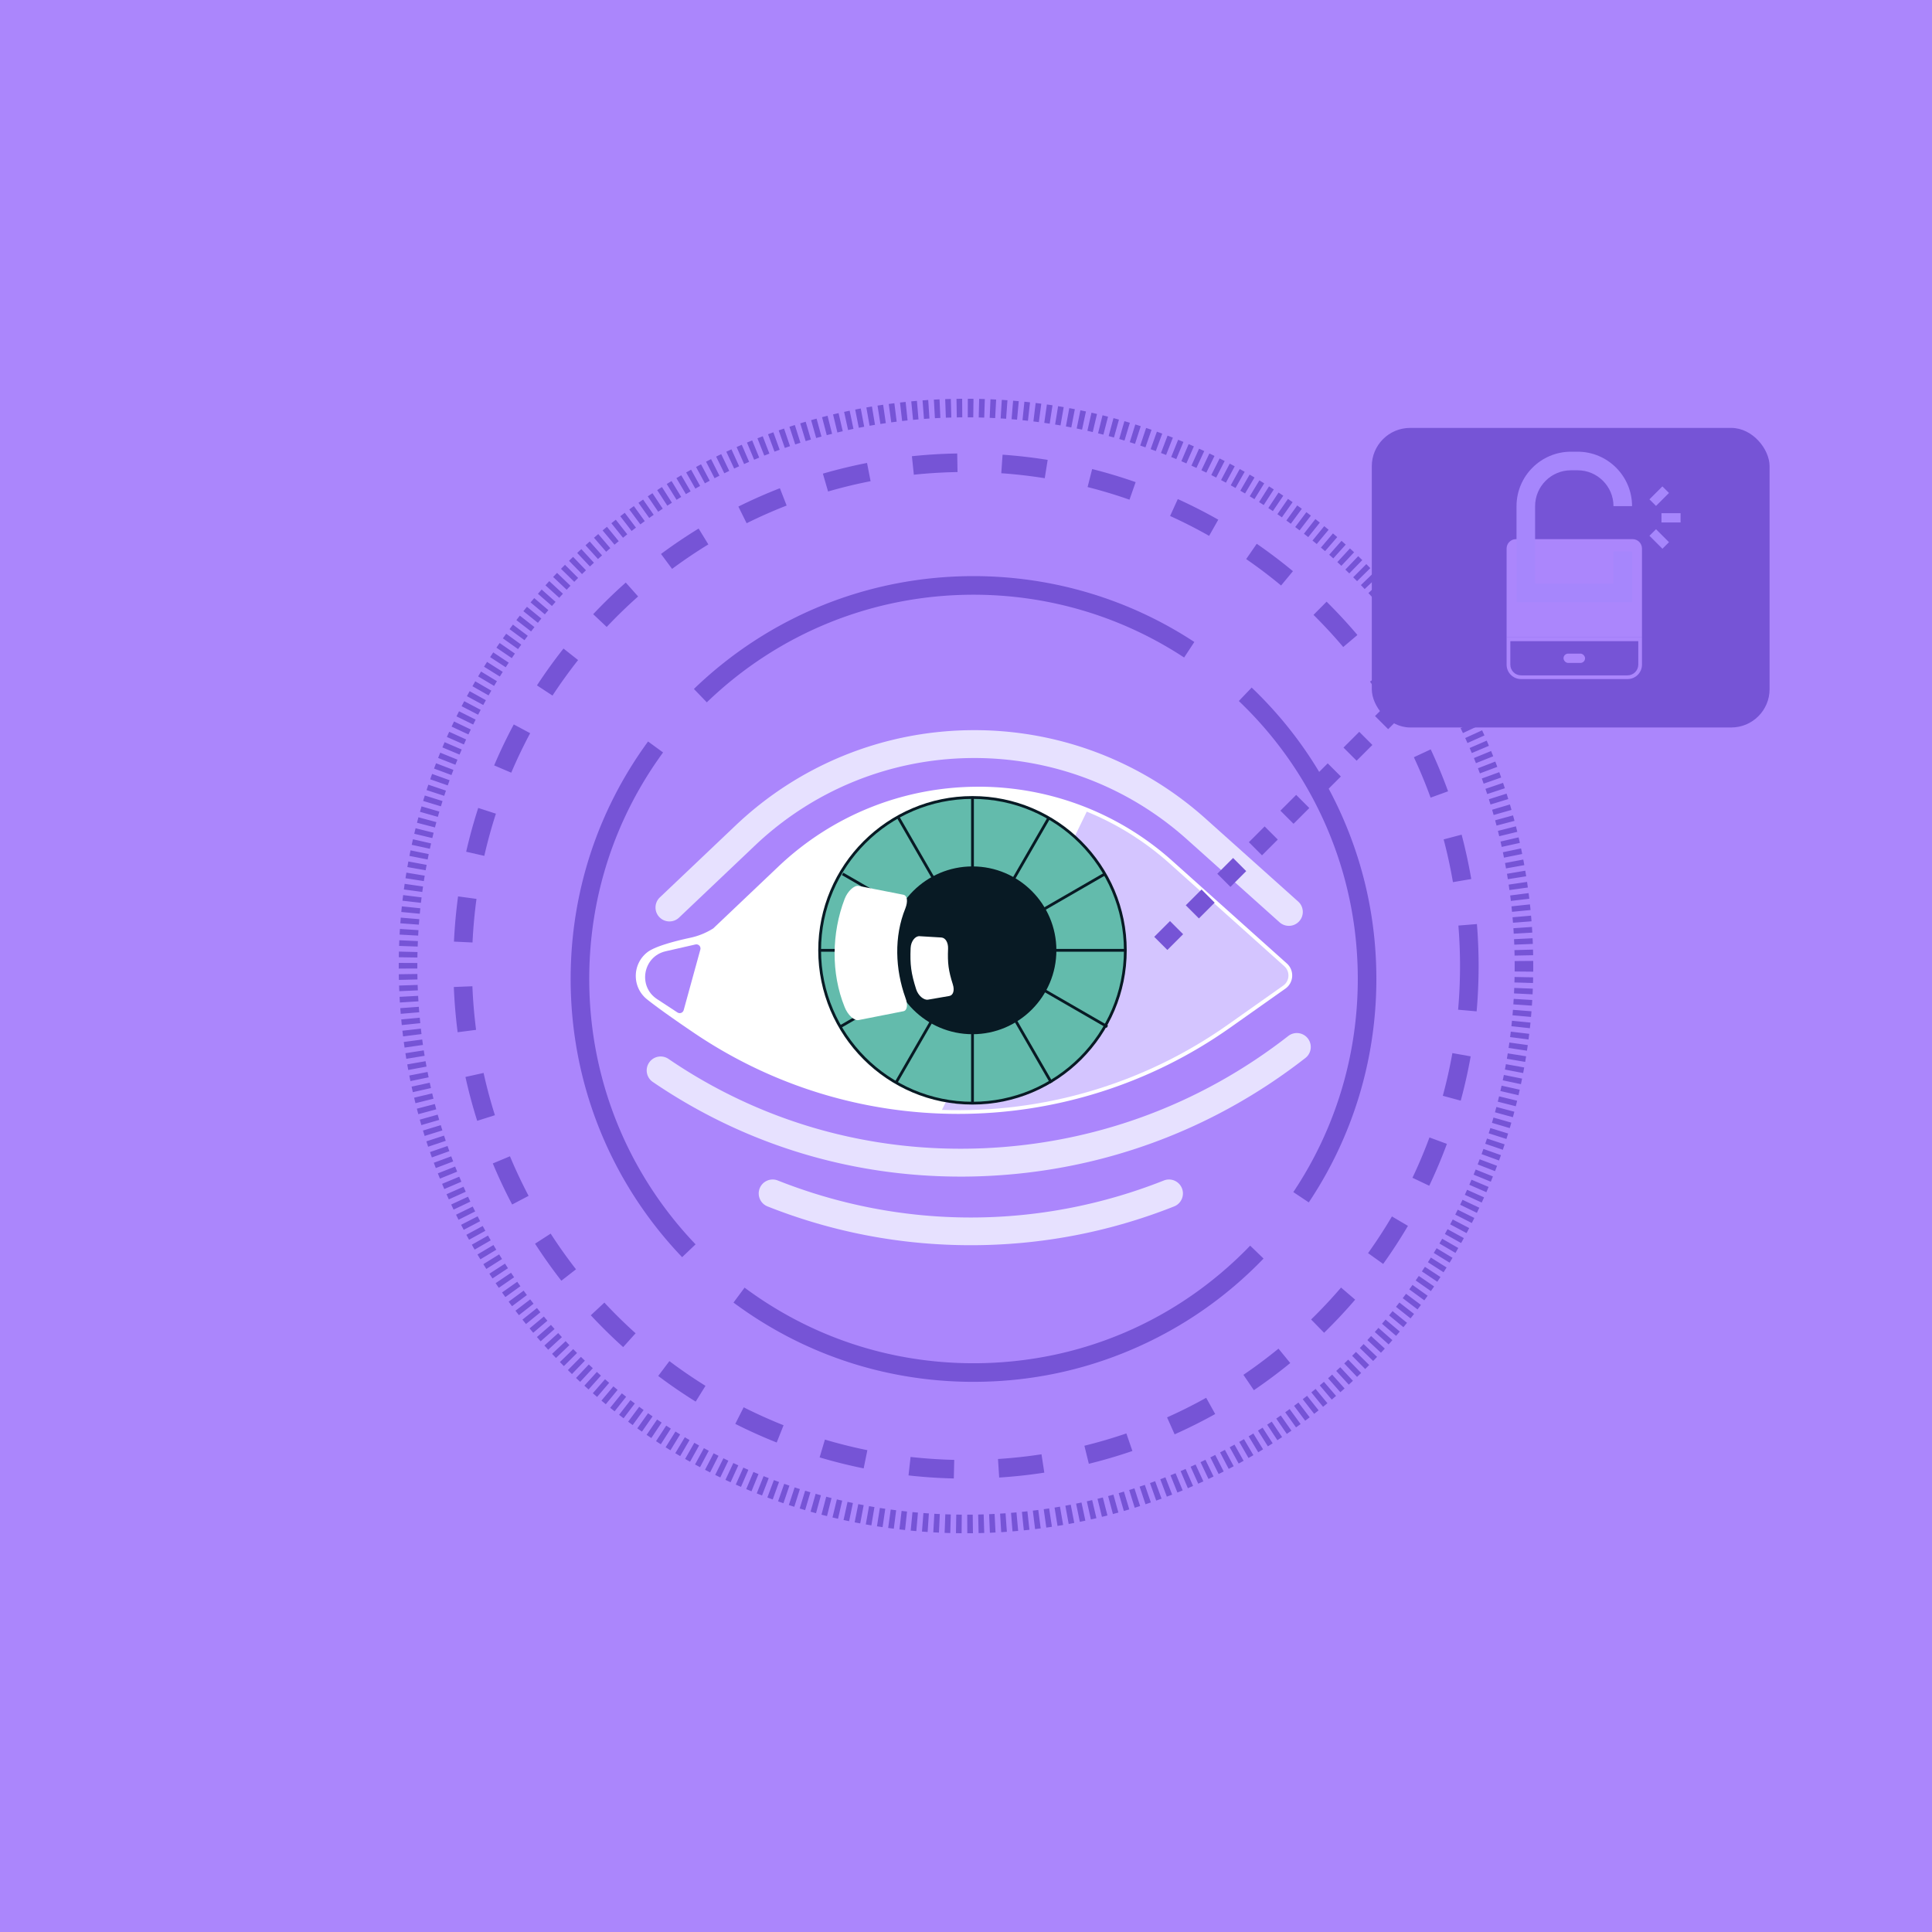 <svg xmlns="http://www.w3.org/2000/svg" id="Layer_1" data-name="Layer 1" version="1.1" viewBox="0 0 1600 1600"><defs><style>.cls-1{fill:#081a24}.cls-1,.cls-4,.cls-5,.cls-7,.cls-8{stroke-width:0}.cls-4{fill:#7654d6}.cls-5{fill:#ab86fc}.cls-7{fill:#fff}.cls-8{fill:#a686fc}</style></defs><path d="M0 0h1600v1600H0z" class="cls-5"/><path d="M793.59 920.96c-78.05 0-153.46-23.12-218.09-66.87-17.42-11.79-30.41-21.07-38.6-27.57-5.61-4.46-8.83-11.12-8.83-18.29 0-7.16 3.22-13.83 8.83-18.28 6.08-4.83 22.52-9.1 35.24-11.84 6.93-1.49 13.5-4.19 19.51-8.02l54.03-51.31c44.61-42.37 103.07-65.7 164.61-65.7s115.54 21.65 159.44 60.96l94.92 85.01c2.7 2.42 4.13 5.88 3.92 9.49-.21 3.62-2.02 6.89-4.98 8.97l-45.57 32.19c-66 46.61-143.61 71.26-224.42 71.26Z" class="cls-7"/><path d="M810.29 654.61c56.6 0 113.26 20.14 158.42 60.57l94.92 85.01c4.92 4.41 4.47 12.25-.93 16.06l-45.57 32.19c-66.94 47.28-145.21 70.97-223.53 70.97s-151.58-22.17-217.23-66.61c-16.36-11.07-29.82-20.61-38.51-27.5-11-8.73-11-25.43 0-34.16 6.03-4.78 23.3-9.11 34.61-11.54a61.218 61.218 0 0 0 20.14-8.31l54.14-51.41c45.76-43.46 104.62-65.28 163.55-65.28m-.01-3.07c-61.93 0-120.77 23.48-165.67 66.12l-53.92 51.2a57.974 57.974 0 0 1-18.88 7.73c-12.88 2.77-29.56 7.13-35.87 12.14-5.98 4.75-9.42 11.85-9.42 19.49s3.43 14.74 9.42 19.49c8.22 6.52 21.24 15.82 38.7 27.64 64.89 43.92 140.6 67.14 218.96 67.14 39.75 0 79.1-6.02 116.96-17.9 38.68-12.13 75.14-30.18 108.35-53.64l45.57-32.19c3.34-2.36 5.4-6.06 5.63-10.14s-1.38-8-4.43-10.73l-94.92-85.01c-44.18-39.57-101.17-61.36-160.47-61.36Z" class="cls-7"/><path d="M780.09 919.18c82.79 2.88 166.25-20.74 237.03-70.74l45.57-32.19c5.4-3.81 5.85-11.65.93-16.06l-94.92-85.01c-20.83-18.65-44.1-32.99-68.69-43.01L780.09 919.18Z" style="fill:#d4c5ff;stroke-width:0"/><path d="M1067.37 766.74c-2.74 0-5.49-.97-7.7-2.94l-76.75-68.73c-49.53-44.36-113.41-68.26-179.91-67.28-66.48.97-129.65 26.72-177.86 72.51l-62.79 59.62c-4.62 4.39-11.93 4.2-16.32-.42-4.39-4.62-4.2-11.93.42-16.32l62.79-59.62c52.43-49.79 121.13-77.8 193.43-78.85 72.31-1.07 141.78 24.93 195.65 73.17l76.75 68.73c4.75 4.25 5.15 11.55.9 16.3a11.504 11.504 0 0 1-8.6 3.84ZM795.42 974.41c-91.61 0-179.34-26.93-254.81-78.39-5.27-3.59-6.63-10.77-3.03-16.04 3.59-5.27 10.77-6.63 16.04-3.03 76.42 52.12 166.14 77.71 259.44 74.03 92.75-3.66 180.52-35.83 253.82-93.01 5.03-3.92 12.28-3.03 16.2 2 3.92 5.03 3.03 12.28-2 16.2-77.14 60.18-169.5 94.02-267.11 97.88-6.2.25-12.38.37-18.55.37Zm8.56 56.82c-57.95 0-114.59-10.81-168.35-32.13-5.93-2.35-8.83-9.06-6.48-14.99s9.06-8.83 14.99-6.48c103.08 40.87 216.63 40.87 319.71 0 5.93-2.35 12.64.55 14.99 6.48 2.35 5.93-.55 12.64-6.48 14.99-53.74 21.31-110.36 32.12-168.29 32.13h-.09Z" style="fill:#e7e1ff;stroke-width:0"/><circle cx="805.37" cy="787.01" r="126.57" style="fill:#63bbac;stroke-width:0"/><path d="M805.37 914.74c-70.43 0-127.73-57.3-127.73-127.73s57.3-127.73 127.73-127.73 127.73 57.3 127.73 127.73-57.3 127.73-127.73 127.73Zm0-253.14c-69.16 0-125.42 56.26-125.42 125.42s56.26 125.42 125.42 125.42 125.42-56.26 125.42-125.42S874.53 661.6 805.37 661.6Z" class="cls-1"/><circle cx="805.37" cy="787.01" r="68.32" class="cls-1"/><path d="M805.37 856.49c-38.31 0-69.48-31.17-69.48-69.48s31.17-69.48 69.48-69.48 69.48 31.17 69.48 69.48-31.17 69.48-69.48 69.48Zm0-136.65c-37.04 0-67.17 30.13-67.17 67.17s30.13 67.17 67.17 67.17 67.17-30.13 67.17-67.17-30.13-67.17-67.17-67.17Zm0-59.4v253.15" class="cls-1"/><path d="M804.22 660.44h2.31v253.15h-2.31zm64.44 16.96L742.08 896.63" class="cls-1"/><path d="m741.065 895.972 126.57-219.226 2 1.155-126.57 219.226zM914.99 723.73 695.76 850.3" class="cls-1"/><path d="m695.158 849.375 219.226-126.57 1.155 2-219.226 126.57zm221.892.925L697.82 723.73" class="cls-1"/><path d="m697.248 724.731 1.155-2L917.628 849.3l-1.155 2zM870.72 896.63 744.15 677.4" class="cls-1"/><path d="m743.149 677.978 2-1.155 126.57 219.225-2 1.155z" class="cls-1"/><path d="M678.8 785.86h253.15v2.31H678.8z" class="cls-1"/><path d="m580 786.38-13.8 50.16c-.61 2.23-3.22 3.21-5.15 1.95l-16.88-11.05c-16.15-10.57-11.7-35.36 7.12-39.65l24.67-5.63c2.51-.57 4.73 1.74 4.05 4.23Z" class="cls-5"/><path d="M748.13 740.99c-14.87-2.93-22.3-4.39-37.17-7.32-3.38-.67-8.91 4.1-11.5 10.87-10.71 28.02-11.36 61.36 0 89.38 2.59 6.77 8.12 11.54 11.5 10.87 14.87-2.93 22.3-4.39 37.17-7.32 3.38-.67 3.83-5.6 1.68-11.21-8.41-23.48-9.58-50.61 0-74.05 2.15-5.61 1.7-10.55-1.68-11.21Zm40.99 74.33c-3.67-11.55-4.46-17.67-3.97-29.65.2-4.91-2.04-9.05-5.56-9.27-7.24-.43-10.86-.65-18.11-1.09-3.52-.21-7.11 4.18-7.34 9.82-.57 13.76.35 20.79 4.56 34.07 1.73 5.44 6.44 9.26 9.86 8.67 7.02-1.21 10.53-1.81 17.55-3.02 3.41-.59 4.51-4.8 3-9.54Z" class="cls-7"/><path d="M806.22 1144.38c-72.23 0-140.96-22.7-198.77-65.65l9.18-12.36c55.14 40.96 120.7 62.61 189.59 62.61 87.2 0 168.57-34.58 229.12-97.38l11.08 10.68c-30.79 31.94-66.96 57.05-107.48 74.64-41.96 18.21-86.61 27.45-132.72 27.45Zm277.66-148.6-12.8-8.55c34.92-52.3 53.38-113.33 53.38-176.48 0-44.26-8.91-87.1-26.49-127.32-16.98-38.85-41.21-73.47-72.02-102.88l10.63-11.13c32.29 30.83 57.69 67.12 75.49 107.85 18.43 42.17 27.78 87.08 27.78 133.48 0 66.21-19.35 130.19-55.97 185.03ZM585.35 581.64l-10.68-11.08c62.49-60.26 144.72-93.44 231.56-93.44 65.29 0 128.53 18.86 182.87 54.54l-8.45 12.87c-51.83-34.03-112.14-52.01-174.42-52.01-82.83 0-161.27 31.65-220.87 89.13Zm-20.44 459.5c-59.53-62.34-92.32-144.16-92.32-230.39 0-71.29 22.17-139.3 64.11-196.68l12.43 9.08c-40 54.73-61.15 119.6-61.15 187.6 0 82.25 31.27 160.3 88.06 219.76l-11.13 10.63Zm236.16 228.63-.05-15.39c1.52 0 3.03-.02 4.55-.03l.18 15.39c-1.56.02-3.12.03-4.68.03Zm-4.71-.01c-1.56-.01-3.13-.03-4.68-.06l.26-15.39 4.55.06-.12 15.39Zm14.08-.1-.35-15.39c1.51-.03 3.03-.07 4.54-.12l.48 15.38c-1.56.05-3.11.09-4.67.13Zm-23.46-.06c-1.56-.04-3.13-.09-4.69-.15l.57-15.38c1.51.06 3.02.1 4.54.15l-.42 15.39Zm32.81-.24-.65-15.38c1.52-.06 3.03-.13 4.54-.21l.78 15.37c-1.56.08-3.12.15-4.68.22Zm-42.19-.11c-1.56-.07-3.13-.15-4.69-.24l.87-15.37c1.51.09 3.02.16 4.53.24l-.72 15.37Zm51.56-.36-.93-15.37c1.51-.09 3.02-.19 4.52-.3l1.1 15.35c-1.56.11-3.13.22-4.69.31Zm-60.93-.17c-1.57-.11-3.13-.22-4.69-.34l1.19-15.35c1.51.12 3.01.22 4.52.32l-1.02 15.36Zm70.3-.5-1.25-15.34c1.51-.12 3.02-.25 4.52-.39l1.4 15.33c-1.56.14-3.12.28-4.68.4Zm-79.66-.22c-1.56-.14-3.11-.28-4.67-.43l1.47-15.32c1.51.14 3.02.28 4.53.41l-1.34 15.34Zm89.01-.63-1.56-15.31c1.51-.15 3.02-.31 4.52-.48l1.7 15.3c-1.55.17-3.1.34-4.66.5Zm-98.35-.28c-1.56-.17-3.11-.34-4.66-.52l1.79-15.29c1.5.18 3.01.34 4.51.51l-1.64 15.3Zm107.68-.76-1.86-15.28c1.51-.18 3.01-.37 4.51-.57l2 15.26c-1.55.2-3.1.4-4.65.59Zm-117-.33c-1.56-.2-3.11-.4-4.66-.62l2.11-15.25c1.5.21 2.99.4 4.49.6l-1.94 15.27Zm126.3-.9-2.15-15.24c1.5-.21 2.99-.43 4.48-.66l2.32 15.22c-1.55.24-3.1.46-4.65.68Zm-135.6-.37c-1.55-.23-3.1-.46-4.65-.71l2.41-15.2c1.49.24 2.98.46 4.48.68l-2.24 15.23Zm144.89-1.04-2.46-15.19c1.49-.24 2.99-.49 4.48-.75l2.62 15.17c-1.54.27-3.09.52-4.63.78Zm-154.17-.43c-1.54-.26-3.08-.53-4.62-.8l2.69-15.15c1.49.26 2.98.52 4.48.78l-2.55 15.18Zm163.42-1.17-2.77-15.14c1.49-.27 2.98-.55 4.46-.84l2.92 15.11c-1.54.3-3.07.59-4.61.87Zm-172.66-.47c-1.54-.29-3.08-.59-4.61-.89l3.01-15.09c1.48.29 2.97.58 4.46.86l-2.85 15.12Zm181.88-1.31-3.08-15.08c1.49-.3 2.97-.61 4.45-.93l3.22 15.05c-1.53.33-3.06.64-4.59.96Zm-191.09-.52c-1.53-.32-3.06-.65-4.59-.99l3.31-15.03c1.48.32 2.95.64 4.44.95l-3.15 15.06Zm200.26-1.44-3.37-15.02c1.48-.33 2.95-.67 4.42-1.02l3.52 14.98c-1.52.36-3.05.71-4.58 1.05Zm-209.43-.58c-1.53-.35-3.06-.71-4.58-1.08l3.63-14.96c1.47.35 2.94.7 4.41 1.04l-3.45 15Zm218.58-1.57-3.68-14.95c1.47-.36 2.94-.73 4.41-1.11l3.82 14.91c-1.51.39-3.03.77-4.55 1.14Zm-227.71-.64c-1.52-.38-3.04-.77-4.56-1.17l3.93-14.88c1.46.38 2.92.76 4.39 1.13l-3.76 14.93Zm236.8-1.7-3.98-14.87c1.46-.39 2.93-.79 4.38-1.2l4.12 14.83c-1.51.42-3.01.83-4.52 1.24Zm-245.88-.68c-1.51-.41-3.02-.83-4.53-1.26l4.21-14.81c1.45.41 2.91.82 4.37 1.22l-4.06 14.85Zm254.93-1.84-4.28-14.78c1.46-.42 2.91-.85 4.36-1.28l4.42 14.74c-1.5.45-3 .89-4.5 1.33Zm-263.96-.73c-1.5-.44-3-.89-4.49-1.35l4.5-14.72c1.45.44 2.9.88 4.35 1.31l-4.36 14.76Zm272.95-1.96-4.57-14.7c1.45-.45 2.89-.91 4.33-1.37l4.72 14.65c-1.49.48-2.98.95-4.48 1.42Zm-281.95-.79c-1.5-.47-3-.96-4.49-1.45l4.81-14.62c1.44.47 2.89.94 4.34 1.4l-4.65 14.67Zm290.89-2.09-4.87-14.6c1.44-.48 2.87-.96 4.3-1.46l5.02 14.55c-1.48.51-2.96 1.01-4.45 1.51Zm-299.85-.86c-1.49-.51-2.97-1.02-4.45-1.54l5.09-14.53c1.44.5 2.87 1 4.31 1.49l-4.95 14.57Zm308.72-2.2-5.16-14.5c1.43-.51 2.85-1.02 4.27-1.54l5.31 14.45c-1.47.54-2.94 1.07-4.42 1.6Zm-317.61-.92c-1.48-.54-2.95-1.08-4.42-1.63l5.39-14.42c1.42.53 2.85 1.06 4.28 1.57l-5.24 14.47Zm326.42-2.32-5.45-14.4c1.42-.54 2.83-1.08 4.24-1.63l5.59 14.34c-1.46.57-2.92 1.13-4.38 1.68Zm-335.25-.98c-1.47-.56-2.93-1.14-4.39-1.72l5.68-14.31c1.41.56 2.82 1.11 4.24 1.66l-5.53 14.36Zm344-2.43-5.74-14.28c1.4-.57 2.81-1.14 4.21-1.72l5.88 14.22c-1.45.6-2.89 1.19-4.35 1.77Zm-352.75-1.05c-1.45-.59-2.9-1.2-4.35-1.8l5.97-14.19c1.4.59 2.8 1.17 4.21 1.74l-5.82 14.25Zm361.41-2.53-6.02-14.17c1.39-.59 2.77-1.19 4.15-1.79l6.17 14.1c-1.43.62-2.86 1.24-4.3 1.85Zm-370.1-1.12c-1.44-.62-2.88-1.25-4.31-1.89l6.26-14.06c1.39.62 2.77 1.23 4.17 1.83l-6.11 14.13Zm378.67-2.63-6.3-14.04c1.38-.62 2.75-1.24 4.11-1.87l6.45 13.98c-1.42.65-2.83 1.3-4.26 1.94Zm-387.27-1.19c-1.43-.65-2.85-1.31-4.27-1.98l6.53-13.94c1.37.64 2.75 1.28 4.13 1.91l-6.39 14Zm395.76-2.73-6.59-13.91c1.36-.65 2.73-1.3 4.08-1.96l6.72 13.85c-1.4.68-2.81 1.35-4.21 2.02Zm-404.29-1.27c-1.41-.68-2.82-1.37-4.23-2.06l6.81-13.8c1.36.67 2.73 1.34 4.09 2l-6.68 13.87Zm412.71-2.81-6.86-13.78c1.35-.67 2.7-1.35 4.04-2.04l7 13.71c-1.39.71-2.78 1.41-4.18 2.11Zm-421.15-1.36c-1.4-.71-2.8-1.42-4.19-2.15l7.1-13.66c1.35.7 2.7 1.39 4.05 2.08l-6.96 13.73Zm429.48-2.9-7.14-13.64c1.34-.7 2.67-1.41 4-2.12l7.27 13.57c-1.37.74-2.75 1.47-4.13 2.19Zm-437.83-1.43c-1.39-.74-2.77-1.48-4.14-2.23l7.36-13.52c1.33.73 2.67 1.44 4.01 2.16l-7.23 13.59Zm446.08-2.99-7.41-13.49c1.32-.73 2.64-1.46 3.96-2.2l7.54 13.42c-1.36.76-2.72 1.52-4.09 2.27Zm-454.34-1.51c-1.37-.76-2.73-1.53-4.09-2.31l7.63-13.37c1.32.75 2.64 1.5 3.96 2.24l-7.5 13.44Zm462.5-3.08-7.68-13.34c1.31-.75 2.61-1.51 3.91-2.28l7.81 13.26c-1.34.79-2.69 1.58-4.05 2.36Zm-470.67-1.59c-1.36-.79-2.71-1.59-4.05-2.4l7.9-13.21c1.3.78 2.6 1.55 3.91 2.31l-7.76 13.29Zm478.73-3.16-7.94-13.19c1.29-.78 2.58-1.56 3.87-2.36l8.07 13.11c-1.33.82-2.66 1.63-4 2.44Zm-486.8-1.66c-1.34-.82-2.67-1.64-4-2.47l8.16-13.05c1.29.8 2.57 1.6 3.87 2.39l-8.03 13.13Zm494.78-3.25-8.2-13.03c1.28-.8 2.55-1.62 3.82-2.43l8.33 12.94c-1.31.85-2.63 1.68-3.95 2.52Zm-502.75-1.74c-1.32-.84-2.64-1.69-3.95-2.55l8.42-12.88c1.27.83 2.54 1.65 3.82 2.47l-8.29 12.97Zm510.62-3.34-8.46-12.86c1.26-.83 2.52-1.67 3.77-2.51l8.59 12.78c-1.3.87-2.6 1.74-3.9 2.59Zm-518.49-1.8c-1.3-.87-2.6-1.75-3.89-2.63l8.68-12.71c1.25.85 2.51 1.7 3.77 2.54l-8.55 12.8Zm526.27-3.42-8.71-12.69c1.24-.85 2.48-1.72 3.72-2.58l8.84 12.6c-1.28.9-2.56 1.79-3.85 2.67Zm-534.04-1.88c-1.29-.9-2.57-1.8-3.84-2.71l8.93-12.54c1.23.88 2.47 1.75 3.72 2.62l-8.8 12.62Zm541.71-3.51-8.97-12.51c1.23-.88 2.45-1.77 3.67-2.66l9.09 12.42c-1.26.92-2.53 1.84-3.79 2.75Zm-549.36-1.94c-1.27-.92-2.53-1.85-3.78-2.78l9.17-12.36c1.22.9 2.44 1.8 3.66 2.69l-9.05 12.45Zm556.93-3.59-9.21-12.33c1.21-.9 2.42-1.82 3.62-2.73l9.33 12.24c-1.24.95-2.49 1.89-3.74 2.82Zm-564.47-2.02c-1.25-.95-2.49-1.9-3.73-2.86l9.42-12.17c1.2.93 2.4 1.85 3.61 2.76l-9.3 12.27Zm571.92-3.67-9.47-12.14c1.19-.93 2.38-1.87 3.57-2.81l9.57 12.05c-1.22.97-2.45 1.93-3.68 2.89ZM509 1168.81c-1.23-.97-2.45-1.95-3.67-2.93l9.66-11.98c1.18.95 2.36 1.89 3.55 2.83l-9.54 12.08Zm586.69-3.75-9.7-11.95c1.17-.95 2.34-1.91 3.51-2.88l9.81 11.86c-1.2 1-2.41 1.99-3.63 2.97Zm-594-2.14c-1.21-.99-2.41-2-3.61-3l9.9-11.79c1.16.97 2.32 1.94 3.49 2.9l-9.78 11.89Zm601.22-3.84-9.93-11.76c1.16-.98 2.31-1.96 3.45-2.95l10.05 11.66c-1.18 1.02-2.37 2.03-3.56 3.04Zm-608.42-2.2c-1.19-1.02-2.37-2.04-3.55-3.07l10.13-11.59c1.14 1 2.28 1.99 3.43 2.97l-10.01 11.69Zm615.53-3.92-10.16-11.56c1.14-1 2.27-2 3.39-3.01l10.28 11.46c-1.16 1.04-2.33 2.08-3.51 3.12Zm-622.59-2.26c-1.17-1.04-2.33-2.09-3.49-3.15l10.36-11.38c1.12 1.02 2.24 2.03 3.37 3.04l-10.24 11.49Zm629.57-4-10.39-11.35c1.12-1.02 2.23-2.05 3.33-3.08l10.5 11.25c-1.14 1.07-2.29 2.13-3.44 3.18Zm-636.52-2.32c-1.15-1.06-2.29-2.13-3.42-3.21l10.58-11.18c1.1 1.04 2.2 2.08 3.31 3.11l-10.47 11.28Zm643.38-4.08-10.61-11.15c1.1-1.04 2.19-2.09 3.27-3.15l10.72 11.04c-1.12 1.09-2.25 2.17-3.38 3.25Zm-650.19-2.37c-1.13-1.09-2.25-2.18-3.36-3.28l10.8-10.96c1.08 1.06 2.16 2.12 3.25 3.17l-10.69 11.07Zm656.92-4.17-10.83-10.94c1.08-1.06 2.14-2.13 3.21-3.21l10.94 10.83c-1.1 1.11-2.21 2.22-3.32 3.32Zm-663.61-2.42c-1.1-1.11-2.2-2.22-3.3-3.34l11.02-10.74c1.06 1.08 2.12 2.16 3.18 3.23l-10.91 10.86Zm670.21-4.25-11.04-10.72c1.05-1.09 2.1-2.18 3.14-3.27l11.15 10.61c-1.08 1.13-2.16 2.26-3.25 3.39Zm-676.76-2.47c-1.08-1.13-2.16-2.27-3.23-3.41l11.23-10.52c1.03 1.1 2.07 2.2 3.12 3.29l-11.12 10.64Zm683.23-4.33-11.26-10.5c1.03-1.11 2.06-2.22 3.08-3.34l11.36 10.38c-1.06 1.16-2.12 2.31-3.18 3.45Zm-689.65-2.51c-1.06-1.15-2.11-2.31-3.16-3.47l11.43-10.31c1.01 1.12 2.03 2.24 3.06 3.36l-11.33 10.42Zm695.99-4.42-11.46-10.27c1.01-1.13 2.02-2.26 3.02-3.4l11.56 10.16c-1.03 1.18-2.07 2.35-3.11 3.51Zm-702.27-2.55c-1.03-1.17-2.06-2.35-3.09-3.53l11.64-10.07c.99 1.14 1.99 2.28 2.99 3.42l-11.54 10.19Zm708.46-4.51-11.67-10.04c.99-1.15 1.97-2.3 2.95-3.46l11.77 9.92c-1.01 1.2-2.02 2.39-3.04 3.57Zm-714.6-2.58c-1.01-1.19-2.01-2.39-3.01-3.59l11.83-9.84c.97 1.16 1.94 2.32 2.92 3.48l-11.74 9.96Zm720.66-4.59-11.87-9.8c.97-1.17 1.93-2.34 2.88-3.52l11.96 9.69c-.98 1.21-1.98 2.43-2.97 3.63Zm-726.65-2.63c-.99-1.21-1.97-2.43-2.94-3.65l12.03-9.6c.94 1.18 1.89 2.36 2.85 3.53l-11.93 9.72Zm732.56-4.67-12.06-9.57c.94-1.19 1.88-2.38 2.81-3.57l12.15 9.45c-.96 1.24-1.93 2.47-2.9 3.69Zm-738.41-2.65c-.96-1.23-1.92-2.47-2.87-3.71l12.22-9.36c.92 1.2 1.84 2.39 2.77 3.58l-12.12 9.48Zm744.18-4.77-12.25-9.32c.92-1.21 1.83-2.42 2.74-3.63l12.34 9.21c-.94 1.25-1.88 2.5-2.83 3.75Zm-749.88-2.67c-.94-1.25-1.87-2.5-2.79-3.76l12.4-9.12c.9 1.22 1.8 2.43 2.7 3.64l-12.31 9.24Zm755.5-4.86-12.43-9.08c.89-1.22 1.78-2.45 2.66-3.68l12.52 8.96c-.91 1.27-1.83 2.54-2.75 3.81Zm-761.05-2.7c-.91-1.27-1.82-2.54-2.72-3.81l12.58-8.87c.87 1.24 1.75 2.47 2.63 3.69l-12.49 8.99Zm766.51-4.94-12.61-8.83c.87-1.24 1.73-2.49 2.59-3.74l12.69 8.71c-.89 1.29-1.78 2.58-2.68 3.86Zm-771.91-2.71c-.89-1.29-1.77-2.57-2.64-3.87l12.75-8.62c.85 1.25 1.7 2.5 2.56 3.74l-12.67 8.74Zm777.23-5.04-12.78-8.58c.85-1.26 1.68-2.52 2.52-3.79l12.86 8.45c-.86 1.31-1.73 2.61-2.6 3.92Zm-782.47-2.73c-.86-1.3-1.72-2.61-2.57-3.93l12.93-8.35c.82 1.27 1.64 2.53 2.48 3.79l-12.84 8.49Zm787.63-5.13-12.95-8.32c.82-1.27 1.63-2.55 2.44-3.84l13.03 8.19c-.83 1.33-1.67 2.65-2.52 3.97Zm-792.72-2.73c-.83-1.32-1.66-2.64-2.48-3.97l13.08-8.11c.8 1.28 1.6 2.57 2.41 3.84l-13.01 8.23Zm797.72-5.22-13.11-8.07c.79-1.29 1.58-2.58 2.36-3.88l13.19 7.93c-.81 1.35-1.62 2.69-2.44 4.02Zm-802.65-2.75c-.81-1.33-1.61-2.67-2.41-4.02l13.24-7.84c.77 1.3 1.55 2.6 2.33 3.89l-13.17 7.97Zm807.5-5.32-13.27-7.8c.77-1.31 1.53-2.62 2.28-3.93l13.35 7.66c-.78 1.36-1.57 2.72-2.36 4.07Zm-812.27-2.73c-.78-1.35-1.56-2.71-2.32-4.07l13.4-7.57c.74 1.31 1.49 2.62 2.25 3.93l-13.32 7.71Zm816.95-5.43-13.43-7.52c.74-1.32 1.48-2.65 2.21-3.98l13.5 7.39c-.75 1.37-1.51 2.75-2.28 4.11Zm-821.56-2.73c-.75-1.37-1.5-2.73-2.24-4.11l13.55-7.3c.72 1.33 1.44 2.65 2.17 3.97l-13.48 7.44Zm826.08-5.52-13.57-7.26c.72-1.34 1.42-2.68 2.13-4.02l13.65 7.12c-.73 1.39-1.46 2.78-2.2 4.16Zm-830.52-2.71c-.73-1.38-1.44-2.76-2.16-4.15l13.69-7.03c.69 1.34 1.39 2.68 2.09 4.02l-13.62 7.17Zm834.87-5.63-13.71-6.99c.69-1.35 1.37-2.7 2.04-4.06l13.79 6.84c-.7 1.41-1.4 2.81-2.12 4.21Zm-839.14-2.7a410.5 410.5 0 0 1-2.08-4.2l13.83-6.75c.66 1.36 1.33 2.71 2.01 4.05l-13.76 6.9Zm843.33-5.73-13.85-6.71c.66-1.36 1.31-2.73 1.96-4.1l13.92 6.56c-.67 1.42-1.35 2.84-2.03 4.25Zm-847.44-2.67c-.67-1.41-1.33-2.82-1.99-4.23l13.96-6.48c.64 1.37 1.28 2.73 1.92 4.09l-13.9 6.62Zm851.46-5.85-13.99-6.43c.63-1.38 1.26-2.76 1.88-4.15l14.05 6.28c-.64 1.43-1.29 2.86-1.94 4.29Zm-855.4-2.64c-.64-1.42-1.28-2.85-1.91-4.27l14.09-6.19c.61 1.38 1.22 2.75 1.84 4.13l-14.03 6.34Zm859.24-5.95-14.11-6.15c.61-1.39 1.2-2.78 1.8-4.18l14.18 6c-.61 1.45-1.23 2.89-1.86 4.33Zm-863-2.61c-.61-1.43-1.22-2.87-1.82-4.3l14.21-5.92c.58 1.39 1.17 2.78 1.76 4.17l-14.15 6.06Zm866.67-6.07-14.23-5.86c.58-1.4 1.15-2.81 1.71-4.22l14.29 5.71c-.58 1.46-1.17 2.92-1.77 4.37Zm-870.27-2.56c-.59-1.45-1.17-2.9-1.74-4.36l14.33-5.63c.55 1.41 1.11 2.81 1.68 4.22l-14.27 5.77Zm873.77-6.19-14.35-5.57c.55-1.41 1.09-2.83 1.63-4.25l14.41 5.42c-.55 1.47-1.11 2.94-1.68 4.4Zm-877.2-2.55c-.56-1.46-1.11-2.93-1.65-4.39l14.44-5.34c.53 1.42 1.06 2.84 1.6 4.25l-14.38 5.48Zm880.52-6.27-14.46-5.27c.52-1.43 1.03-2.86 1.54-4.29l14.51 5.13c-.52 1.48-1.06 2.96-1.59 4.43Zm-883.78-2.53c-.53-1.47-1.05-2.95-1.56-4.43l14.54-5.05c.5 1.43 1 2.86 1.51 4.28l-14.49 5.19Zm886.92-6.35-14.56-4.99c.49-1.44.98-2.88 1.45-4.32l14.61 4.83c-.49 1.49-1 2.98-1.5 4.47Zm-890-2.52c-.5-1.48-.99-2.97-1.47-4.46l14.64-4.75c.47 1.44.94 2.88 1.42 4.31l-14.59 4.9Zm892.97-6.43-14.66-4.69c.46-1.45.92-2.9 1.37-4.35l14.71 4.54c-.46 1.5-.93 3-1.41 4.5Zm-895.87-2.5c-.47-1.49-.93-2.99-1.38-4.48l14.73-4.46c.44 1.45.88 2.9 1.34 4.34l-14.69 4.6Zm898.64-6.49-14.75-4.39c.43-1.45.86-2.9 1.27-4.36l14.8 4.24c-.43 1.51-.87 3.01-1.32 4.51Zm-901.36-2.5c-.44-1.5-.87-3.01-1.29-4.51l14.82-4.16c.41 1.46.83 2.91 1.25 4.37l-14.78 4.31Zm903.95-6.53-14.84-4.09c.4-1.46.8-2.92 1.19-4.38l14.88 3.94c-.4 1.51-.81 3.03-1.23 4.53Zm-906.48-2.51c-.41-1.51-.81-3.02-1.2-4.54l14.9-3.86c.38 1.47.77 2.93 1.16 4.39l-14.86 4.01Zm908.89-6.57-14.92-3.79c.37-1.47.74-2.94 1.1-4.41l14.95 3.64c-.37 1.52-.75 3.04-1.13 4.55Zm-911.25-2.52c-.38-1.52-.75-3.04-1.11-4.56l14.97-3.56c.35 1.47.71 2.94 1.07 4.41l-14.94 3.71Zm913.47-6.6-14.99-3.49c.34-1.47.68-2.95 1.01-4.43l15.03 3.34c-.34 1.53-.69 3.05-1.04 4.58Zm-915.64-2.53c-.35-1.52-.69-3.05-1.02-4.58l15.04-3.26c.32 1.48.65 2.96.98 4.43l-15.01 3.41Zm917.68-6.63-15.06-3.19c.31-1.48.62-2.96.92-4.45l15.09 3.04c-.31 1.53-.63 3.07-.95 4.6Zm-919.67-2.55c-.32-1.53-.62-3.06-.92-4.6l15.11-2.96c.29 1.49.59 2.97.89 4.45l-15.07 3.11Zm921.52-6.65-15.12-2.9c.28-1.48.56-2.97.83-4.46l15.15 2.73c-.28 1.54-.57 3.08-.86 4.62ZM338.1 886.1c-.29-1.54-.56-3.08-.83-4.62l15.16-2.65c.26 1.49.53 2.98.8 4.47l-15.13 2.81Zm924.99-6.69-15.17-2.58c.25-1.49.5-2.98.74-4.48l15.2 2.43c-.25 1.55-.5 3.09-.76 4.63Zm-926.61-2.56c-.25-1.54-.5-3.09-.74-4.63l15.21-2.35c.23 1.5.47 2.99.71 4.49l-15.19 2.5Zm928.09-6.7-15.22-2.29c.22-1.49.44-2.99.65-4.49l15.24 2.13c-.22 1.55-.44 3.1-.67 4.65Zm-929.52-2.58c-.22-1.55-.44-3.1-.65-4.65l15.26-2.04c.2 1.5.41 3 .62 4.49l-15.23 2.2Zm930.82-6.73-15.27-1.97c.19-1.5.38-3 .56-4.51l15.28 1.82c-.19 1.55-.38 3.11-.58 4.65Zm-932.07-2.57c-.19-1.55-.38-3.1-.55-4.66l15.29-1.74c.17 1.51.35 3.01.54 4.51l-15.28 1.89Zm933.18-6.75-15.3-1.67c.16-1.5.32-3.01.47-4.51l15.32 1.52c-.15 1.56-.32 3.12-.49 4.67Zm-934.23-2.58c-.16-1.56-.32-3.11-.46-4.68l15.33-1.43c.14 1.51.29 3.01.44 4.51l-15.31 1.59Zm935.16-6.76-15.33-1.37c.13-1.5.26-3.01.38-4.52l15.34 1.21c-.12 1.56-.25 3.12-.39 4.68Zm-936.04-2.59c-.13-1.56-.25-3.12-.37-4.67l15.35-1.13c.11 1.51.23 3.02.36 4.53l-15.34 1.28Zm936.77-6.76-15.36-1.06c.1-1.51.2-3.02.29-4.53l15.37.91c-.09 1.56-.19 3.12-.3 4.68Zm-937.46-2.6c-.1-1.56-.19-3.12-.28-4.69l15.37-.82c.08 1.51.17 3.02.27 4.53l-15.36.98Zm938.02-6.77-15.37-.77c.08-1.51.14-3.02.2-4.53l15.38.6c-.06 1.57-.13 3.13-.21 4.7Zm-938.52-2.6c-.07-1.56-.13-3.11-.18-4.67l15.38-.52c.05 1.51.11 3.02.18 4.52l-15.38.67Zm938.89-6.78-15.39-.45c.05-1.51.08-3.03.11-4.54l15.39.3c-.03 1.57-.07 3.13-.11 4.69Zm-939.21-2.57c-.04-1.56-.07-3.12-.09-4.68l15.39-.22c.02 1.51.05 3.02.09 4.53l-15.39.37Zm939.39-6.82-15.39-.15c.01-1.51.02-3.03.02-4.54 0-1.37 0-2.73-.02-4.09l15.39-.13c.01 1.41.02 2.81.02 4.23 0 1.57 0 3.13-.02 4.69Zm-939.52-2.56v-4.69l15.39.08v4.55l-15.39.07Zm15.44-9.15-15.39-.23c.02-1.57.05-3.13.09-4.69l15.39.38c-.04 1.51-.07 3.03-.09 4.54Zm908.63-1.61c-.03-1.51-.06-3.02-.11-4.53l15.39-.44c.04 1.56.08 3.12.11 4.68l-15.39.29Zm-908.4-7.47-15.38-.53c.05-1.57.12-3.13.19-4.69l15.38.69c-.07 1.51-.13 3.02-.18 4.53Zm908.15-1.58c-.06-1.52-.12-3.03-.2-4.54l15.37-.74c.08 1.56.14 3.12.2 4.68l-15.38.6Zm-907.75-7.49-15.37-.84c.09-1.56.18-3.12.28-4.68l15.36.99c-.1 1.51-.19 3.02-.27 4.54Zm907.31-1.59c-.09-1.51-.18-3.02-.28-4.53l15.36-1.05c.11 1.56.2 3.12.3 4.69l-15.37.89Zm-906.72-7.48-15.35-1.14c.12-1.56.24-3.12.37-4.68l15.34 1.3c-.13 1.51-.25 3.01-.36 4.52Zm906.1-1.57c-.12-1.51-.24-3.02-.38-4.53l15.33-1.35c.14 1.56.27 3.11.39 4.67l-15.35 1.2Zm-905.34-7.47-15.32-1.45c.15-1.56.3-3.11.46-4.67l15.31 1.6c-.16 1.5-.31 3.01-.45 4.52Zm904.55-1.59c-.15-1.51-.3-3.01-.46-4.51l15.3-1.65c.17 1.55.33 3.11.48 4.67l-15.32 1.49Zm-903.6-7.45-15.29-1.75c.18-1.56.36-3.11.56-4.66l15.27 1.91c-.19 1.5-.37 3-.54 4.5Zm902.62-1.57c-.18-1.51-.36-3.01-.56-4.51l15.27-1.96c.2 1.55.39 3.1.57 4.66l-15.28 1.81Zm-901.5-7.44-15.25-2.06c.21-1.55.43-3.1.65-4.65l15.23 2.21c-.22 1.5-.43 3-.63 4.5Zm900.34-1.57c-.21-1.5-.42-3-.65-4.49l15.23-2.26c.23 1.55.45 3.1.67 4.65l-15.25 2.11Zm-899.04-7.41-15.21-2.37c.24-1.55.49-3.09.74-4.64l15.18 2.52c-.25 1.49-.49 2.99-.72 4.48Zm897.71-1.57c-.24-1.5-.48-2.99-.74-4.48l15.18-2.57c.26 1.54.51 3.08.76 4.63l-15.2 2.42Zm-896.22-7.39-15.16-2.67c.27-1.54.55-3.08.84-4.62l15.13 2.82c-.28 1.49-.55 2.98-.81 4.47Zm894.7-1.56c-.27-1.49-.54-2.98-.82-4.46l15.12-2.87c.29 1.54.58 3.08.85 4.62l-15.15 2.72Zm-893.04-7.37-15.1-2.97c.3-1.54.61-3.07.93-4.6l15.07 3.12c-.31 1.48-.61 2.96-.9 4.45Zm891.35-1.55c-.3-1.49-.6-2.97-.91-4.45l15.06-3.17c.32 1.53.64 3.06.94 4.6l-15.09 3.03Zm-889.51-7.34-15.04-3.28c.33-1.53.67-3.05 1.02-4.58l15.01 3.42c-.34 1.48-.67 2.96-.99 4.44Zm887.64-1.54c-.33-1.48-.66-2.96-1-4.43l15-3.47c.35 1.52.7 3.05 1.04 4.58l-15.03 3.33Zm-885.62-7.31-14.97-3.58c.36-1.52.74-3.04 1.11-4.56l14.94 3.72c-.37 1.47-.73 2.94-1.08 4.41Zm883.57-1.54c-.36-1.47-.72-2.94-1.09-4.41l14.92-3.78c.38 1.52.76 3.03 1.13 4.56l-14.96 3.63Zm-881.37-7.27-14.9-3.88c.39-1.52.8-3.03 1.2-4.54l14.86 4.02c-.4 1.46-.78 2.92-1.17 4.39Zm879.14-1.53c-.39-1.46-.78-2.93-1.18-4.38l14.84-4.08c.41 1.51.82 3.02 1.22 4.53l-14.88 3.93Zm-876.77-7.23-14.81-4.18c.42-1.51.86-3.01 1.3-4.51l14.77 4.32c-.43 1.45-.84 2.91-1.25 4.37Zm874.36-1.53c-.41-1.45-.84-2.91-1.27-4.36l14.76-4.38c.44 1.5.88 3 1.31 4.51l-14.8 4.22Zm-871.81-7.19-14.73-4.47c.46-1.5.92-3.01 1.39-4.5l14.68 4.62c-.46 1.45-.91 2.9-1.35 4.36Zm869.23-1.51c-.45-1.45-.9-2.89-1.36-4.34l14.67-4.67c.47 1.49.94 2.98 1.4 4.48l-14.71 4.53Zm-866.49-7.18-14.63-4.77c.49-1.49.98-2.99 1.48-4.47l14.58 4.92c-.49 1.44-.96 2.88-1.44 4.33Zm863.74-1.47c-.47-1.44-.96-2.87-1.44-4.31l14.57-4.96c.5 1.48 1 2.96 1.49 4.45l-14.62 4.82Zm-860.83-7.17-14.53-5.07c.52-1.48 1.04-2.96 1.57-4.44l14.49 5.21c-.51 1.43-1.02 2.86-1.52 4.3Zm857.9-1.43c-.5-1.43-1.01-2.85-1.53-4.28l14.47-5.26c.53 1.47 1.06 2.94 1.58 4.42l-14.52 5.12Zm-854.81-7.15-14.43-5.36c.55-1.47 1.1-2.94 1.66-4.41l14.38 5.5c-.54 1.42-1.08 2.84-1.61 4.26Zm851.7-1.38c-.53-1.42-1.07-2.83-1.61-4.24l14.36-5.55c.56 1.46 1.12 2.92 1.67 4.39l-14.41 5.4Zm-848.44-7.13-14.32-5.65c.58-1.46 1.16-2.92 1.75-4.37l14.26 5.79c-.57 1.41-1.14 2.82-1.69 4.23Zm845.17-1.34c-.56-1.41-1.13-2.81-1.7-4.21l14.24-5.84c.59 1.45 1.18 2.9 1.76 4.35l-14.3 5.7Zm-841.74-7.1-14.2-5.94a562.6 562.6 0 0 1 1.84-4.33l14.14 6.08c-.6 1.4-1.19 2.79-1.78 4.2Zm838.3-1.28c-.58-1.39-1.18-2.77-1.78-4.15l14.12-6.12c.62 1.43 1.23 2.86 1.84 4.3l-14.19 5.98Zm-834.71-7.09-14.08-6.22c.63-1.43 1.28-2.87 1.92-4.29l14.02 6.36c-.63 1.38-1.25 2.77-1.86 4.16Zm831.12-1.21c-.61-1.38-1.23-2.75-1.86-4.12l14-6.4c.65 1.42 1.29 2.84 1.92 4.26l-14.06 6.26Zm-827.35-7.08-13.95-6.5c.66-1.42 1.33-2.84 2.01-4.26l13.88 6.64c-.65 1.37-1.3 2.74-1.94 4.12Zm823.59-1.14c-.64-1.37-1.29-2.73-1.94-4.09l13.87-6.68c.68 1.4 1.35 2.81 2.01 4.22l-13.93 6.54Zm-819.66-7.07-13.82-6.78c.69-1.41 1.39-2.81 2.1-4.21l13.75 6.92c-.68 1.35-1.36 2.71-2.03 4.08Zm815.73-1.08c-.67-1.35-1.34-2.7-2.03-4.05l13.73-6.96c.7 1.39 1.4 2.78 2.09 4.18l-13.8 6.82Zm-811.64-7.05-13.68-7.06c.72-1.39 1.45-2.78 2.18-4.17l13.61 7.19c-.71 1.34-1.41 2.69-2.11 4.04Zm807.55-1.03c-.7-1.34-1.4-2.67-2.11-4.01l13.59-7.23c.73 1.38 1.46 2.76 2.18 4.14l-13.66 7.09Zm-803.3-7.02-13.53-7.33c.75-1.38 1.5-2.75 2.26-4.12l13.46 7.46c-.74 1.33-1.47 2.66-2.19 3.99Zm799.05-.97c-.72-1.32-1.45-2.65-2.18-3.96l13.44-7.5c.76 1.36 1.51 2.73 2.26 4.1l-13.52 7.37Zm-794.63-6.98-13.38-7.6 2.34-4.08 13.3 7.74c-.76 1.31-1.52 2.62-2.27 3.94Zm790.22-.92c-.75-1.31-1.5-2.62-2.27-3.92l13.29-7.77c.79 1.35 1.57 2.7 2.34 4.05l-13.37 7.63Zm-785.65-6.95-13.23-7.87c.8-1.35 1.61-2.69 2.42-4.03l13.15 8c-.79 1.29-1.57 2.59-2.35 3.9Zm781.08-.87c-.78-1.3-1.56-2.59-2.34-3.88l13.13-8.03c.81 1.33 1.62 2.67 2.42 4.01l-13.21 7.9Zm-776.35-6.9-13.07-8.13c.83-1.33 1.66-2.66 2.5-3.98l12.99 8.26c-.81 1.28-1.62 2.56-2.42 3.85Zm771.62-.83c-.8-1.28-1.61-2.56-2.42-3.83l12.97-8.29c.84 1.31 1.67 2.63 2.5 3.96l-13.05 8.16Zm-766.74-6.84-12.9-8.39c.85-1.31 1.72-2.62 2.58-3.93l12.82 8.52c-.84 1.26-1.67 2.53-2.5 3.8Zm761.86-.79c-.83-1.26-1.66-2.53-2.5-3.78l12.8-8.55c.87 1.3 1.73 2.6 2.58 3.91l-12.89 8.42Zm-756.83-6.78-12.73-8.65c.88-1.3 1.77-2.59 2.66-3.87l12.65 8.77c-.86 1.25-1.72 2.49-2.57 3.75Zm751.8-.76c-.85-1.25-1.71-2.5-2.58-3.74l12.63-8.8c.89 1.28 1.78 2.56 2.66 3.85l-12.71 8.68Zm-746.61-6.71-12.56-8.9c.91-1.28 1.82-2.55 2.74-3.82l12.47 9.03c-.89 1.23-1.77 2.46-2.65 3.69Zm741.43-.73c-.87-1.23-1.76-2.46-2.64-3.68l12.45-9.05c.92 1.26 1.83 2.53 2.74 3.81l-12.54 8.92Zm-736.1-6.64-12.38-9.15c.93-1.26 1.87-2.51 2.81-3.77l12.29 9.27c-.91 1.21-1.82 2.42-2.72 3.64Zm730.77-.69c-.9-1.21-1.81-2.42-2.72-3.63l12.27-9.3c.94 1.25 1.88 2.5 2.81 3.75l-12.36 9.17Zm-725.3-6.56-12.19-9.39c.96-1.24 1.92-2.47 2.88-3.71l12.1 9.51c-.94 1.19-1.87 2.39-2.79 3.59Zm719.83-.67c-.93-1.2-1.86-2.39-2.79-3.58l12.08-9.54c.97 1.23 1.93 2.46 2.88 3.69l-12.17 9.42Zm-714.21-6.47-12-9.64c.98-1.22 1.97-2.44 2.96-3.65l11.91 9.75c-.96 1.17-1.91 2.35-2.86 3.53Zm708.58-.65c-.95-1.18-1.9-2.35-2.86-3.52l11.89-9.77c.99 1.21 1.98 2.42 2.96 3.64l-11.99 9.66Zm-702.82-6.38-11.81-9.87c1-1.2 2.01-2.4 3.03-3.59l11.71 9.99c-.98 1.15-1.96 2.31-2.93 3.47Zm697.06-.62c-.97-1.16-1.95-2.31-2.93-3.46l11.69-10.01c1.02 1.19 2.03 2.38 3.03 3.58l-11.79 9.89Zm-691.17-6.29-11.61-10.11a519.6 519.6 0 0 1 3.1-3.52l11.51 10.22c-1.01 1.13-2.01 2.27-3 3.42Zm685.27-.61c-.99-1.14-1.99-2.27-3-3.4l11.49-10.24c1.04 1.17 2.08 2.34 3.1 3.52l-11.6 10.12Zm-679.24-6.19-11.41-10.33c1.05-1.16 2.11-2.31 3.17-3.46l11.3 10.45c-1.03 1.11-2.05 2.23-3.06 3.35Zm673.21-.58c-1.02-1.12-2.04-2.24-3.07-3.35l11.29-10.46c1.06 1.15 2.12 2.3 3.17 3.45l-11.39 10.36Zm-667.05-6.09-11.2-10.56c1.07-1.14 2.15-2.27 3.23-3.4l11.1 10.67c-1.05 1.09-2.09 2.19-3.13 3.29Zm660.88-.57c-1.04-1.1-2.09-2.19-3.14-3.28l11.08-10.69c1.09 1.12 2.16 2.25 3.24 3.39l-11.18 10.58Zm-654.58-5.97-10.99-10.78c1.1-1.12 2.2-2.23 3.3-3.33l10.88 10.88c-1.07 1.07-2.14 2.15-3.2 3.23Zm648.27-.56c-1.06-1.08-2.13-2.15-3.2-3.22l10.86-10.9c1.11 1.1 2.21 2.21 3.31 3.33l-10.97 10.8Zm-641.85-5.86-10.77-10.99c1.12-1.1 2.24-2.18 3.37-3.27l10.66 11.1c-1.09 1.05-2.18 2.1-3.26 3.16Zm635.42-.55c-1.08-1.06-2.17-2.11-3.26-3.16l10.64-11.12c1.13 1.08 2.25 2.17 3.37 3.26l-10.75 11.01Zm-628.87-5.74-10.55-11.21c1.14-1.07 2.28-2.14 3.43-3.2l10.44 11.31c-1.11 1.03-2.22 2.06-3.32 3.09Zm622.31-.54c-1.1-1.03-2.21-2.07-3.33-3.09l10.42-11.33c1.15 1.06 2.3 2.12 3.44 3.19l-10.53 11.22Zm-615.64-5.62-10.33-11.41c1.16-1.05 2.32-2.09 3.49-3.13l10.21 11.51c-1.13 1-2.26 2.01-3.38 3.03Zm608.96-.53c-1.12-1.01-2.25-2.02-3.39-3.03l10.19-11.53c1.17 1.04 2.34 2.08 3.5 3.13l-10.31 11.43Zm-602.18-5.49-10.1-11.62c1.18-1.02 2.36-2.04 3.55-3.06l9.98 11.71c-1.15.98-2.3 1.97-3.44 2.96Zm595.37-.52c-1.14-.99-2.29-1.98-3.45-2.96l9.96-11.73c1.19 1.01 2.38 2.03 3.56 3.06l-10.08 11.63Zm-588.46-5.36-9.87-11.81c1.2-1 2.4-2 3.61-2.99l9.75 11.91c-1.17.96-2.34 1.92-3.5 2.89Zm581.54-.52c-1.16-.97-2.33-1.93-3.51-2.89l9.73-11.93c1.21.99 2.42 1.98 3.62 2.98l-9.84 11.83Zm-574.52-5.23-9.63-12.01c1.22-.98 2.44-1.95 3.67-2.91l9.51 12.1c-1.19.93-2.37 1.87-3.55 2.82Zm567.47-.51c-1.18-.95-2.37-1.88-3.56-2.82l9.49-12.12c1.23.97 2.46 1.94 3.69 2.92l-9.61 12.02Zm-560.34-5.09-9.39-12.2c1.24-.95 2.48-1.9 3.72-2.84l9.27 12.29c-1.21.91-2.41 1.83-3.61 2.75Zm553.19-.51c-1.2-.92-2.41-1.84-3.62-2.75l9.24-12.31c1.25.94 2.5 1.89 3.74 2.84l-9.36 12.22Zm-545.95-4.95-9.15-12.38c1.26-.93 2.52-1.85 3.79-2.77l9.02 12.47c-1.22.88-2.44 1.78-3.66 2.67Zm538.68-.52c-1.22-.9-2.44-1.79-3.67-2.67l9-12.49c1.27.92 2.54 1.84 3.8 2.77l-9.12 12.4Zm-531.34-4.79-8.89-12.56c1.27-.9 2.55-1.8 3.83-2.69l8.78 12.64c-1.24.86-2.48 1.73-3.72 2.6Zm523.97-.52c-1.24-.87-2.48-1.74-3.73-2.6l8.75-12.67c1.29.89 2.57 1.79 3.86 2.69l-8.88 12.58Zm-516.52-4.65-8.65-12.73c1.29-.88 2.59-1.75 3.89-2.61l8.52 12.82c-1.26.84-2.51 1.68-3.76 2.53Zm509.04-.51c-1.25-.85-2.51-1.69-3.78-2.53l8.49-12.84c1.31.86 2.61 1.74 3.91 2.61l-8.62 12.75Zm-501.49-4.5-8.39-12.9c1.31-.85 2.62-1.7 3.94-2.53l8.26 12.99c-1.27.81-2.54 1.63-3.81 2.45Zm493.9-.52c-1.27-.82-2.55-1.64-3.83-2.45l8.23-13.01c1.32.84 2.64 1.68 3.96 2.54l-8.36 12.92Zm-486.25-4.35-8.13-13.07c1.33-.82 2.65-1.64 3.99-2.45l8 13.15c-1.29.79-2.58 1.58-3.86 2.37Zm478.57-.52c-1.29-.8-2.58-1.59-3.88-2.38l7.97-13.17c1.34.81 2.68 1.63 4.01 2.46l-8.1 13.09Zm-470.83-4.18-7.87-13.23c1.34-.8 2.68-1.59 4.03-2.37l7.74 13.3c-1.31.76-2.61 1.53-3.91 2.3Zm463.05-.53c-1.3-.77-2.61-1.54-3.92-2.3l7.71-13.33c1.36.79 2.71 1.58 4.06 2.38l-7.84 13.24Zm-455.23-4.03-7.6-13.38c1.36-.77 2.72-1.53 4.08-2.29l7.46 13.46c-1.32.73-2.64 1.47-3.95 2.22Zm447.36-.52c-1.32-.75-2.65-1.49-3.98-2.22l7.44-13.48c1.37.76 2.74 1.52 4.1 2.29l-7.57 13.4Zm-439.44-3.87-7.34-13.53c1.37-.74 2.75-1.48 4.13-2.21l7.2 13.6c-1.33.71-2.66 1.42-3.99 2.14Zm431.47-.53c-1.34-.72-2.68-1.43-4.02-2.14l7.17-13.62c1.39.73 2.77 1.47 4.15 2.21l-7.29 13.55Zm-423.47-3.7-7.06-13.68c1.38-.71 2.77-1.42 4.16-2.13l6.93 13.74c-1.35.68-2.69 1.37-4.03 2.06Zm415.41-.54c-1.35-.69-2.7-1.38-4.06-2.06l6.89-13.76c1.4.7 2.8 1.41 4.2 2.13l-7.03 13.69Zm-407.33-3.54-6.79-13.81c1.4-.69 2.8-1.37 4.21-2.04l6.65 13.88c-1.36.65-2.71 1.31-4.07 1.97Zm399.19-.53c-1.36-.67-2.73-1.32-4.1-1.97l6.61-13.9c1.42.67 2.83 1.36 4.24 2.05l-6.76 13.83Zm-391.03-3.38-6.51-13.95c1.41-.66 2.83-1.31 4.25-1.96l6.37 14.01c-1.37.62-2.74 1.25-4.11 1.89Zm382.81-.53c-1.38-.64-2.76-1.27-4.14-1.89l6.33-14.03c1.43.65 2.86 1.3 4.28 1.96l-6.47 13.97Zm-374.58-3.21-6.23-14.08c1.42-.63 2.85-1.25 4.28-1.87l6.09 14.13c-1.39.6-2.77 1.2-4.15 1.81Zm366.27-.54c-1.39-.61-2.78-1.21-4.17-1.81l6.04-14.16c1.45.62 2.89 1.24 4.33 1.88l-6.2 14.09Zm-357.97-3.04-5.94-14.2c1.43-.6 2.87-1.19 4.32-1.78l5.81 14.25c-1.4.57-2.79 1.15-4.18 1.73Zm349.6-.53a746.6 746.6 0 0 0-4.21-1.73l5.76-14.27c1.46.59 2.91 1.18 4.36 1.79l-5.91 14.21Zm-341.2-2.88L627.29 363c1.46-.58 2.91-1.14 4.38-1.71l5.51 14.37c-1.41.54-2.82 1.09-4.23 1.65Zm332.76-.53c-1.41-.55-2.83-1.1-4.25-1.64l5.47-14.39c1.47.56 2.93 1.12 4.39 1.7l-5.61 14.33Zm-324.29-2.73-5.37-14.43c1.46-.54 2.93-1.08 4.41-1.62l5.23 14.48c-1.42.51-2.85 1.04-4.27 1.56Zm315.77-.51c-1.42-.53-2.85-1.04-4.28-1.55l5.18-14.49c1.48.53 2.96 1.06 4.43 1.61l-5.33 14.44Zm-307.23-2.57-5.08-14.53c1.48-.52 2.96-1.03 4.44-1.53l4.93 14.58c-1.43.49-2.86.98-4.29 1.48Zm298.64-.5c-1.43-.5-2.87-.99-4.31-1.47l4.89-14.6c1.49.5 2.98 1.01 4.47 1.52l-5.04 14.54Zm-290.03-2.41-4.79-14.63c1.49-.49 2.98-.97 4.47-1.44l4.64 14.68c-1.44.46-2.88.92-4.32 1.39Zm281.39-.48c-1.44-.47-2.89-.93-4.34-1.38l4.59-14.69c1.5.47 3 .94 4.5 1.43l-4.74 14.65Zm-272.74-2.26-4.49-14.72c1.5-.46 3-.9 4.5-1.35l4.34 14.77c-1.45.43-2.9.86-4.35 1.3Zm264.03-.46c-1.45-.44-2.9-.87-4.35-1.29l4.29-14.78c1.51.44 3.01.88 4.51 1.33l-4.45 14.74Zm-255.32-2.1-4.2-14.81c1.51-.43 3.01-.85 4.53-1.26l4.04 14.85c-1.46.4-2.92.8-4.37 1.21Zm246.6-.43c-1.46-.41-2.91-.81-4.38-1.2l3.99-14.87c1.51.41 3.02.82 4.53 1.24l-4.14 14.82Zm-237.84-1.95-3.9-14.89c1.51-.4 3.03-.78 4.55-1.16l3.75 14.93c-1.47.37-2.94.74-4.4 1.13Zm229.08-.41c-1.47-.38-2.93-.75-4.4-1.11l3.7-14.94c1.52.38 3.04.76 4.55 1.15l-3.84 14.91Zm-220.27-1.8-3.6-14.97c1.52-.37 3.04-.72 4.57-1.07l3.45 15c-1.48.34-2.95.69-4.42 1.04Zm211.45-.37c-1.47-.35-2.95-.69-4.42-1.02l3.39-15.01c1.53.34 3.05.7 4.58 1.06l-3.54 14.98Zm-202.6-1.66-3.29-15.04c1.53-.33 3.06-.66 4.59-.98l3.14 15.07c-1.48.31-2.96.62-4.44.95Zm193.75-.34c-1.48-.32-2.96-.63-4.44-.93l3.09-15.08c1.53.31 3.06.64 4.59.96l-3.23 15.05Zm-184.87-1.52-2.99-15.1c1.53-.3 3.07-.6 4.61-.89l2.84 15.13c-1.49.28-2.98.57-4.46.86Zm175.98-.3c-1.49-.29-2.97-.57-4.47-.84l2.79-15.14c1.54.28 3.07.57 4.61.87l-2.93 15.11Zm-167.05-1.37-2.68-15.16c1.54-.27 3.08-.54 4.62-.8l2.54 15.18c-1.49.25-2.99.51-4.48.77Zm158.11-.28c-1.49-.26-2.98-.51-4.47-.75l2.48-15.19c1.55.25 3.09.51 4.63.78l-2.64 15.16Zm-149.15-1.22-2.39-15.21c1.55-.24 3.09-.48 4.65-.7l2.22 15.23c-1.5.22-2.99.44-4.48.68Zm140.19-.24c-1.49-.23-2.99-.45-4.49-.67l2.18-15.24c1.55.22 3.1.45 4.64.69l-2.33 15.22ZM738.1 349.8l-2.08-15.25c1.55-.21 3.1-.41 4.65-.61l1.92 15.27c-1.5.19-3 .39-4.5.59Zm122.22-.21c-1.5-.2-3-.39-4.5-.57l1.87-15.28c1.55.19 3.11.39 4.66.59l-2.02 15.26Zm-113.21-.93-1.78-15.29c1.55-.18 3.11-.35 4.67-.52l1.61 15.31c-1.51.16-3.01.33-4.51.5Zm104.2-.18c-1.5-.17-3.01-.33-4.52-.48l1.57-15.31c1.56.16 3.11.33 4.66.5l-1.72 15.3Zm-95.17-.77-1.47-15.32c1.56-.15 3.11-.29 4.68-.42l1.31 15.34c-1.51.13-3.02.27-4.52.41Zm86.13-.15c-1.51-.14-3.01-.27-4.52-.39l1.26-15.34c1.56.13 3.12.26 4.68.41l-1.41 15.33Zm-77.08-.63-1.17-15.35c1.56-.12 3.12-.23 4.69-.33l1.01 15.36c-1.51.1-3.02.21-4.53.32Zm68.03-.12c-1.51-.11-3.02-.21-4.53-.3l.95-15.36c1.56.1 3.13.2 4.69.31l-1.11 15.35Zm-58.97-.48-.86-15.37c1.56-.09 3.12-.17 4.69-.24l.7 15.38c-1.51.07-3.03.15-4.53.23Zm49.91-.08c-1.51-.08-3.02-.15-4.54-.21l.65-15.38c1.56.07 3.13.14 4.69.22l-.81 15.37Zm-40.84-.33-.56-15.38c1.56-.06 3.12-.11 4.68-.15l.4 15.39c-1.51.04-3.02.09-4.52.14Zm31.77-.06c-1.51-.05-3.03-.09-4.54-.13l.35-15.39c1.56.04 3.13.08 4.69.13l-.5 15.38Zm-22.71-.18-.26-15.39c1.56-.03 3.13-.04 4.69-.05l.1 15.39c-1.51 0-3.03.03-4.53.05Zm13.62-.02c-1.51-.02-3.02-.03-4.54-.04l.05-15.39c1.57 0 3.13.02 4.7.04l-.2 15.39Zm-16.11 878.74c-12.51-.29-25.12-1.14-37.5-2.52l1.71-15.3c11.93 1.33 24.1 2.15 36.16 2.43l-.36 15.39Zm37.59-.76-.98-15.36c12.03-.77 24.15-2.08 36.02-3.9l2.33 15.21a428.016 428.016 0 0 1-37.37 4.05Zm-112.23-7.59a422.56 422.56 0 0 1-36.48-9.1l4.39-14.75c11.53 3.43 23.36 6.38 35.15 8.77l-3.06 15.09Zm186.48-3.8-3.68-14.95c11.69-2.87 23.38-6.31 34.76-10.21l4.99 14.56a422.281 422.281 0 0 1-36.08 10.6Zm-258.5-17.62c-11.6-4.61-23.14-9.81-34.3-15.44l6.94-13.74a409.405 409.405 0 0 0 33.05 14.88l-5.69 14.3Zm329.55-6.76-6.27-14.06a404.365 404.365 0 0 0 32.39-16.22l7.49 13.44a423.347 423.347 0 0 1-33.62 16.83Zm-396.64-27.11a427.37 427.37 0 0 1-31.03-21.25l9.25-12.3c9.63 7.24 19.69 14.13 29.9 20.48l-8.13 13.07Zm462.26-9.46-8.65-12.73c9.95-6.76 19.72-14.06 29.04-21.68l9.74 11.92a424.701 424.701 0 0 1-30.13 22.49Zm-522.32-35.69c-9.28-8.35-18.3-17.22-26.81-26.36l11.26-10.49c8.2 8.81 16.9 17.36 25.85 25.41l-10.3 11.44Zm580.48-11.86-10.75-11.01c8.61-8.41 16.95-17.31 24.79-26.44l11.68 10.02c-8.13 9.48-16.79 18.7-25.72 27.43Zm-631.68-43.12c-7.68-9.86-15-20.17-21.77-30.65l12.93-8.35a415.41 415.41 0 0 0 20.98 29.55l-12.14 9.46Zm680.61-13.89-12.52-8.96c7.01-9.79 13.66-20.02 19.77-30.38l13.26 7.81a428.431 428.431 0 0 1-20.51 31.53Zm-721.35-49.22a423.11 423.11 0 0 1-16.02-34.01l14.2-5.93c4.64 11.1 9.83 22.12 15.44 32.77l-13.62 7.17Zm759.5-15.53-13.9-6.61c5.17-10.88 9.91-22.11 14.08-33.4l14.44 5.34a420.806 420.806 0 0 1-14.62 34.66Zm-788.45-53.78c-3.77-11.9-7.04-24.12-9.73-36.32l15.03-3.32a406.56 406.56 0 0 0 9.38 35l-14.68 4.64Zm814.53-16.7-14.85-4.03a410.11 410.11 0 0 0 7.93-35.35l15.15 2.7c-2.19 12.3-4.96 24.64-8.23 36.69ZM379 854.85a428.618 428.618 0 0 1-3.16-37.46l15.38-.62c.49 12.05 1.51 24.2 3.05 36.11L379 854.85Zm843.88-17.3-15.33-1.34a415.73 415.73 0 0 0 1.58-36.21c0-11.16-.46-22.42-1.35-33.49l15.34-1.24a430.735 430.735 0 0 1-.24 72.28Zm-831.55-57.03-15.38-.72c.59-12.49 1.73-25.09 3.41-37.44l15.25 2.07a413.47 413.47 0 0 0-3.29 36.09Zm811.93-49.96a409.257 409.257 0 0 0-7.69-35.4l14.88-3.93c3.19 12.06 5.87 24.43 7.98 36.74l-15.17 2.59Zm-802.18-21.77-15.01-3.42c2.77-12.18 6.13-24.38 9.98-36.26l14.64 4.74c-3.71 11.45-6.94 23.2-9.61 34.93Zm783.68-48.21c-4.1-11.31-8.76-22.57-13.85-33.47l13.95-6.51c5.28 11.31 10.12 23 14.37 34.73l-14.47 5.24ZM423.39 639.9l-14.16-6.03c4.89-11.49 10.36-22.9 16.26-33.92l13.57 7.26a413.388 413.388 0 0 0-15.67 32.69Zm730.75-44.9a413.148 413.148 0 0 0-19.55-30.51l12.58-8.87c7.2 10.21 14.03 20.86 20.29 31.65l-13.31 7.72Zm-696.58-18.95-12.87-8.44a428.39 428.39 0 0 1 21.98-30.51l12.08 9.54c-7.47 9.46-14.6 19.35-21.19 29.41Zm654.85-40.22a415.611 415.611 0 0 0-24.61-26.61l10.83-10.94c8.88 8.79 17.47 18.07 25.53 27.6l-11.75 9.94Zm-609.97-16.62-11.19-10.57c8.57-9.08 17.65-17.89 26.99-26.18l10.22 11.51c-9 7.99-17.75 16.48-26.02 25.24Zm558.5-34.33a411.837 411.837 0 0 0-28.9-21.88l8.74-12.67a426.385 426.385 0 0 1 29.98 22.7l-9.82 11.85Zm-504.35-13.75-9.17-12.36a429.271 429.271 0 0 1 31.16-21.04l8.04 13.13a409.989 409.989 0 0 0-30.03 20.27Zm444.74-27.37a406.503 406.503 0 0 0-32.3-16.44l6.37-14.01a422.085 422.085 0 0 1 33.52 17.07l-7.58 13.39Zm-383-10.44-6.84-13.79a422.693 422.693 0 0 1 34.38-15.2l5.59 14.34c-11.21 4.37-22.35 9.3-33.13 14.65Zm317.06-19.51a408.06 408.06 0 0 0-34.69-10.45l3.78-14.92c12.1 3.06 24.22 6.71 36.01 10.84l-5.09 14.53Zm-249.62-6.78-4.29-14.78a423.73 423.73 0 0 1 36.55-8.86l2.96 15.11a408.326 408.326 0 0 0-35.21 8.53Zm179.44-10.99c-11.86-1.9-23.97-3.29-36-4.14l1.08-15.35c12.48.88 25.05 2.33 37.35 4.3l-2.43 15.2Zm-108.4-2.91-1.61-15.31c12.39-1.3 25.01-2.06 37.52-2.27l.26 15.39c-12.06.2-24.23.94-36.17 2.19Z" class="cls-4"/><path d="m966.76 786.72-10.88-10.88 13.06-13.06 10.88 10.88-13.06 13.06Zm26.12-26.12L982 749.72l13.06-13.06 10.88 10.88-13.06 13.06Zm26.12-26.12-10.88-10.88 13.06-13.06 10.88 10.88-13.06 13.06Zm26.13-26.13-10.88-10.88 13.06-13.06 10.88 10.88-13.06 13.06Zm26.12-26.12-10.88-10.88 13.06-13.06 10.88 10.88-13.06 13.06Zm26.12-26.12-10.88-10.88 13.06-13.06 10.88 10.88-13.06 13.06Zm26.12-26.12-10.88-10.88 13.06-13.06 10.88 10.88-13.06 13.06Zm26.12-26.12-10.88-10.88 13.06-13.06 10.88 10.88-13.06 13.06Zm26.12-26.12-10.88-10.88 13.06-13.06 10.88 10.88-13.06 13.06Zm26.12-26.12-10.88-10.88 13.06-13.06 10.88 10.88-13.06 13.06Zm26.13-26.12-10.88-10.88 13.06-13.06 10.88 10.88-13.06 13.06Zm26.12-26.13-10.88-10.88 13.06-13.06 10.88 10.88-13.06 13.06Zm26.12-26.12-10.88-10.88 13.06-13.06 10.88 10.88-13.06 13.06Z" class="cls-4"/><rect width="329.42" height="248.08" x="1136.07" y="354.38" class="cls-4" rx="31.72" ry="31.72"/><path d="M1255.48 446.5h96.57c4.29 0 7.77 3.48 7.77 7.77v73.65H1247.7v-73.65c0-4.29 3.48-7.77 7.77-7.77Z" class="cls-5"/><path d="M1351.61 498.7h-95.69v-79.54c0-24.86 20.22-45.08 45.08-45.08h5.52c24.86 0 45.08 20.22 45.08 45.08h-15.39c0-16.37-13.32-29.69-29.69-29.69H1301c-16.37 0-29.69 13.32-29.69 29.69v64.14h64.9v-26.5h15.39v41.89Z" class="cls-8"/><rect width="17.84" height="7.71" x="1294.84" y="541.3" class="cls-5" rx="3.85" ry="3.85"/><path d="m1365.992 413.543 10.734-10.733 5.445 5.444-10.734 10.734zm.011 30.168 5.445-5.444L1382.182 449l-5.445 5.445zM1375.95 425h15.83v7.7h-15.83z" class="cls-8"/><path d="M1356.75 531v19.43c0 4.89-3.98 8.87-8.87 8.87h-88.22c-4.89 0-8.87-3.98-8.87-8.87V531h105.96m3.07-3.08H1247.7v22.51c0 6.6 5.35 11.95 11.95 11.95h88.22c6.6 0 11.95-5.35 11.95-11.95v-22.51Z" class="cls-5"/></svg>